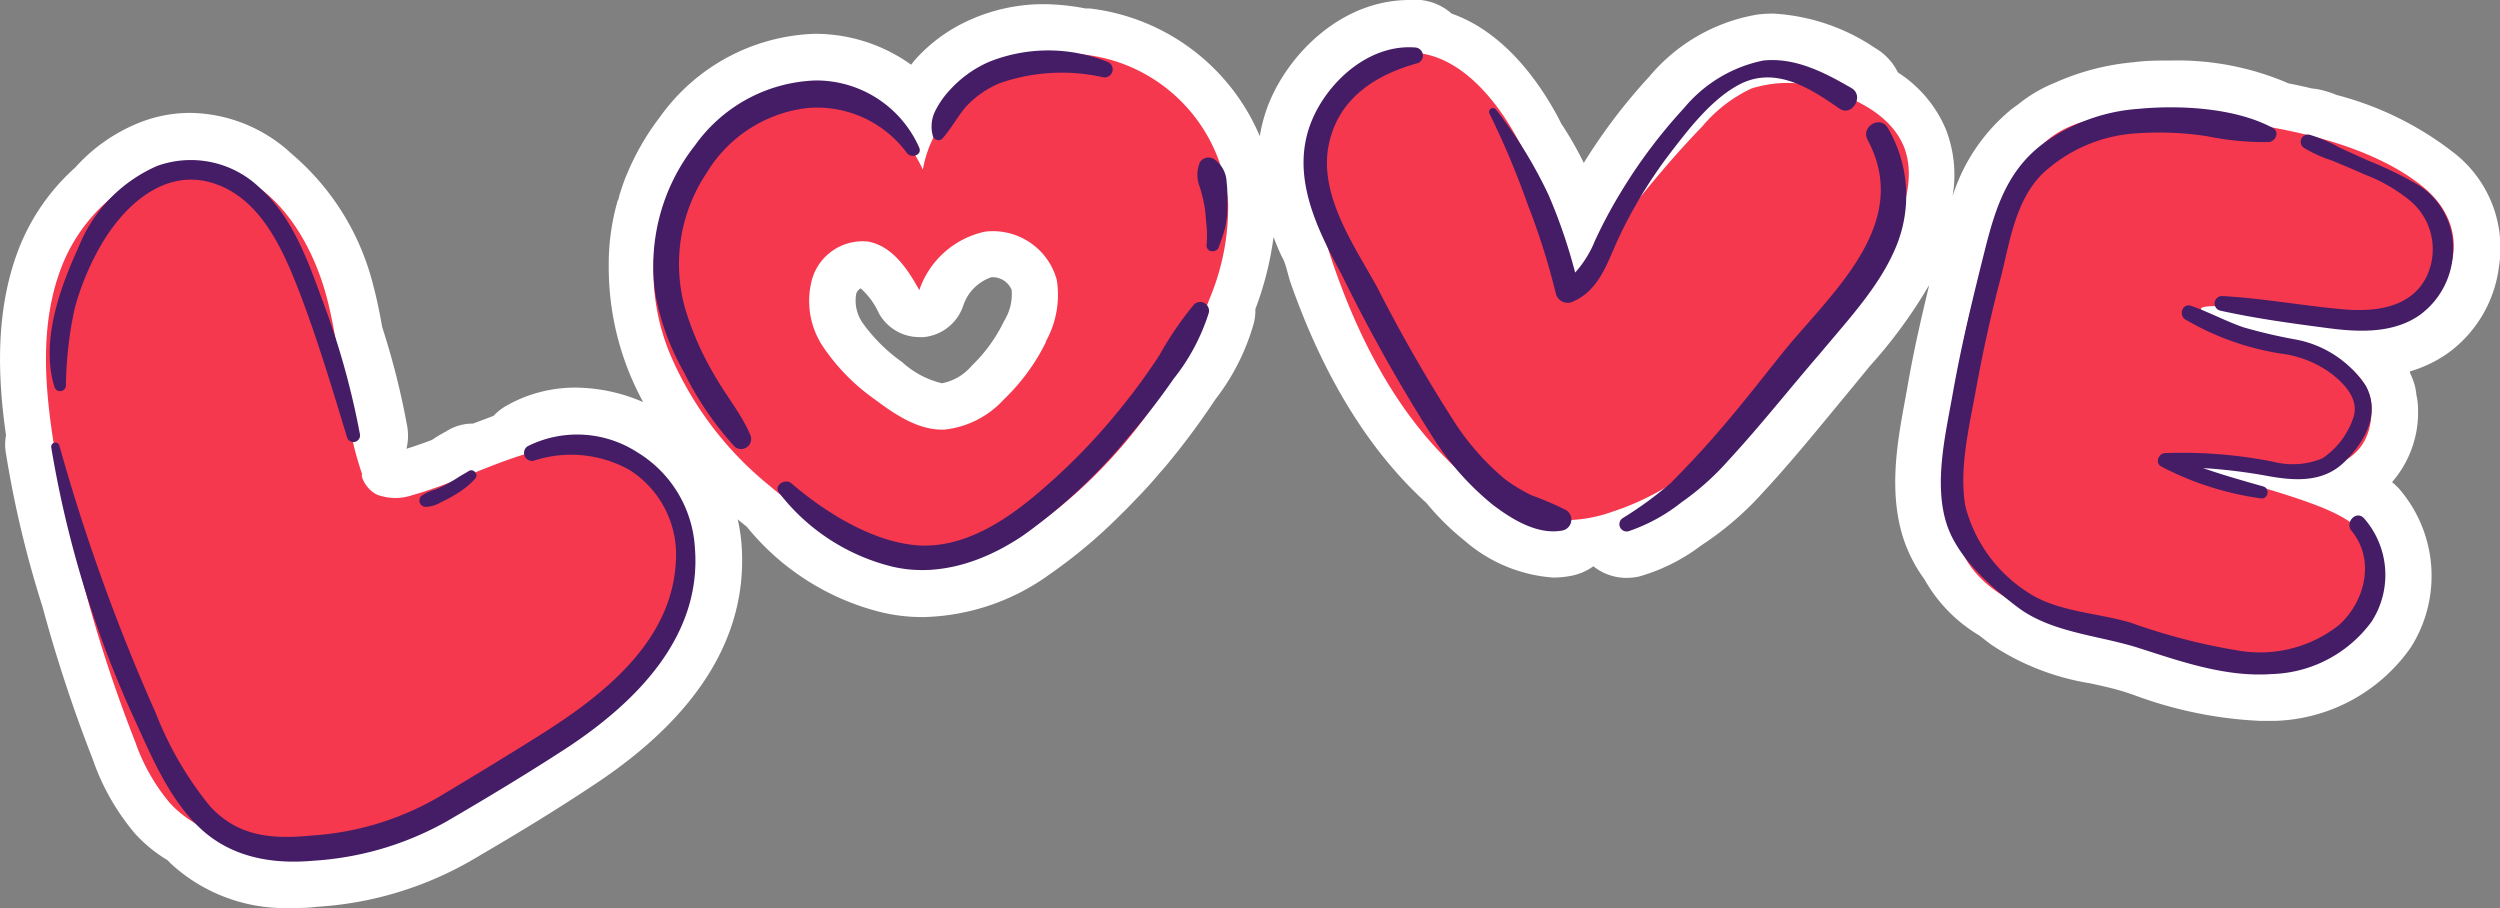 <svg xmlns="http://www.w3.org/2000/svg" viewBox="0 0 161.89 58.8"><rect x="0" y="0" width="161.89" height="58.8" fill="#808080" stroke="none"/><defs><style>.cls-1{fill:#fff;}.cls-2{fill:#f5384e;}.cls-3{fill:#441d66;}</style></defs><g id="Layer_2" data-name="Layer 2"><g id="OBJECTS"><path class="cls-1" d="M158.82,9.83a20.83,20.83,0,0,0-7.51-3.68,6.65,6.65,0,0,0-1.11-.35,4,4,0,0,0-.48-.07c-.5-.12-1-.23-1.52-.33a18.13,18.13,0,0,0-7.63-1.48c-.81,0-1.61,0-2.4.11a15.85,15.85,0,0,0-5.06,1.31,9.34,9.34,0,0,0-2.4,1.4h0l-.45.33a11.92,11.92,0,0,0-3.82,5.64A8.13,8.13,0,0,0,126,8.36a8.13,8.13,0,0,0-3.1-3.67,3.73,3.73,0,0,0-1.49-1.59A13.05,13.05,0,0,0,114.82.88a8.68,8.68,0,0,0-1,.06,11.63,11.63,0,0,0-7,4,36.57,36.57,0,0,0-4.26,5.61,22.49,22.49,0,0,0-1.39-2.44L101.1,8c-.11-.22-.22-.44-.34-.65C99.42,4.92,97.19,2,94,.88A3.58,3.58,0,0,0,92,0q-.36,0-.72,0c-4.39,0-7.79,3.45-9.1,6.66a10,10,0,0,0-.6,2.16,13.7,13.7,0,0,0-11-8.27l-.28,0A14.64,14.64,0,0,0,67.57.27a11.65,11.65,0,0,0-4.72,1,10.44,10.44,0,0,0-3.62,2.63L59,4.19a10.68,10.68,0,0,0-6.07-2h-.19a12.82,12.82,0,0,0-10,5.38,16.45,16.45,0,0,0-2.16,3.75l-.09.21c-.15.4-.29.81-.41,1.22,0,.11-.07.21-.1.31a14.8,14.8,0,0,0-.56,4.22,18.2,18.2,0,0,0,1.31,6.81,19.17,19.17,0,0,0,.92,1.95,11.14,11.14,0,0,0-4.36-.94,9,9,0,0,0-4.51,1.18,3.51,3.51,0,0,0-.82.65l-1.33.5h0a3.19,3.19,0,0,0-1.75.51l-.22.12c-.19.11-.38.22-.57.35l-.15.09c-.64.24-1.16.42-1.62.56a3.54,3.54,0,0,0,.05-1.45,50,50,0,0,0-1.62-6.43c-.18-1-.35-1.84-.56-2.62A16.35,16.35,0,0,0,18.93,10l-.11-.1a9.82,9.82,0,0,0-6.5-2.59,8.91,8.91,0,0,0-3.21.6,11.1,11.1,0,0,0-4.24,2.94,13.79,13.79,0,0,0-3.55,5c-1.7,4.18-1.45,8.7-.93,12.34a3.22,3.22,0,0,0,0,1.2,68.16,68.16,0,0,0,2.36,9.89A95.53,95.53,0,0,0,6,49.15,15,15,0,0,0,8.76,54a9.34,9.34,0,0,0,2.1,1.71l.18.19A10.91,10.91,0,0,0,18.8,58.8c.55,0,1.12,0,1.73-.08a22.78,22.78,0,0,0,9.87-2.93c3.3-1.92,5.8-3.46,8.11-5,6.74-4.46,9.94-9.68,9.51-15.53a11.19,11.19,0,0,0-.25-1.64l.08.08.51.41a16.24,16.24,0,0,0,8.76,5.55,11.59,11.59,0,0,0,2.63.3A14.47,14.47,0,0,0,68,37.17a33,33,0,0,0,4.59-3.86c.27-.26.53-.52.78-.79l.57-.59c.44-.47.86-.94,1.25-1.41,0,0,.23-.25.3-.34a48.62,48.62,0,0,0,3-4l.23-.34a14.41,14.41,0,0,0,2.48-4.94,3.29,3.29,0,0,0,.09-.88,20.72,20.72,0,0,0,1.18-4.67c.19.49.39,1,.6,1.39s.33,1.07.51,1.59c2.14,6.09,5.09,10.88,8.79,14.24A16.66,16.66,0,0,0,94.83,35a9.79,9.79,0,0,0,5.74,2.4,6.06,6.06,0,0,0,1.21-.12,3.62,3.62,0,0,0,1.4-.61,3.43,3.43,0,0,0,2.15.75h0a3.81,3.81,0,0,0,.82-.09,12.16,12.16,0,0,0,4-2l.46-.31a20.22,20.22,0,0,0,3.56-3.14c1.67-1.8,3.22-3.69,4.73-5.52l1.36-1.65c.27-.33.54-.65.82-1a31.71,31.71,0,0,0,3.85-5.26c-.52,2.16-1,4.24-1.37,6.37l-.18,1c-.49,2.65-1.11,5.94-.14,9a9.47,9.47,0,0,0,1.37,2.68,9.84,9.84,0,0,0,3.56,3.65l.75.58a16.17,16.17,0,0,0,6.44,2.52c.82.18,1.59.35,2.27.57l.54.18a26.83,26.83,0,0,0,8.17,1.68c.34,0,.68,0,1,0a11.14,11.14,0,0,0,8.77-4.75,8.63,8.63,0,0,0-.78-10.31,5.36,5.36,0,0,0-.43-.4,6.88,6.88,0,0,0,1.68-4.81,4.32,4.32,0,0,0-.1-.82,4.19,4.19,0,0,0-.11-.63,5.28,5.28,0,0,0-.31-.82l0-.09a8.34,8.34,0,0,0,2.37-1.12,8.15,8.15,0,0,0,3.39-5.64A7.8,7.8,0,0,0,158.82,9.83ZM55.45,19a.71.71,0,0,1,.28-.33,4.74,4.74,0,0,1,1.18,1.61,3,3,0,0,0,2.62,1.55h.28a3,3,0,0,0,2.57-2.05,2.91,2.91,0,0,1,1.82-1.83h.11a1.34,1.34,0,0,1,1.2.82,3.27,3.27,0,0,1-.48,2,10.06,10.06,0,0,1-2.11,2.92A3.36,3.36,0,0,1,61,24.82a5.86,5.86,0,0,1-2.58-1.37,10.84,10.84,0,0,1-2.56-2.54A2.53,2.53,0,0,1,55.45,19Z"/><path class="cls-2" d="M23.45,30.7c-1.27-3.65-1.3-7.62-2.27-11.36s-3.33-7.57-7.1-8.44c-4.14-1-8.38,2.2-10,6.15s-1.17,8.39-.45,12.59A93.32,93.32,0,0,0,8.76,48.05,12.5,12.5,0,0,0,11,52c1.83,2,4.69,2.67,7.39,2.66,5.51,0,10.69-2.51,15.46-5.28,3.77-2.19,7.59-4.8,9.43-8.75S44,31.09,40,29.4c-4.27-1.81-8.82,1.43-13.29,2.66a3.38,3.38,0,0,1-2.22,0C23.79,31.8,23.33,30.88,23.45,30.7Z"/><path class="cls-2" d="M79.53,13.15a10.53,10.53,0,0,0-9.28-9.61c-4.84-.45-9.73,3-10.49,7.45a8.26,8.26,0,0,0-8.64-4.81,10.35,10.35,0,0,0-7.9,6.42A14,14,0,0,0,43.42,23a22.13,22.13,0,0,0,6.37,8.42,30.47,30.47,0,0,0,4.93,3.41,11.82,11.82,0,0,0,5.81,1.8A12,12,0,0,0,67.12,34,32.24,32.24,0,0,0,78.33,19.34,15.38,15.38,0,0,0,79.53,13.15Zm-11.8,9A13.18,13.18,0,0,1,65,25.87a6.08,6.08,0,0,1-3.85,1.95c-1.69.06-3.22-1-4.56-2a13.18,13.18,0,0,1-3.26-3.32A5.33,5.33,0,0,1,52.61,18a3.41,3.41,0,0,1,3.58-2.36c1.57.27,2.58,1.76,3.34,3.15A5.78,5.78,0,0,1,63.79,15a4.29,4.29,0,0,1,4.64,3.11A6.18,6.18,0,0,1,67.73,22.1Z"/><path class="cls-2" d="M101.74,18.49a32.1,32.1,0,0,0-3.59-9.71c-1.53-2.71-3.93-5.44-7-5.38-2.88.06-5.22,2.69-5.82,5.51s.14,5.74,1.09,8.46c1.93,5.51,4.88,10.87,9.56,14.34a9.63,9.63,0,0,0,3.58,1.81,9.21,9.21,0,0,0,4.87-.39c4.34-1.41,7.83-4.64,10.92-8a44.53,44.53,0,0,0,6.94-9.44c1-1.92,1.78-4.2,1-6.19-.74-1.81-2.62-2.89-4.47-3.52a7.92,7.92,0,0,0-5.4-.25,9.29,9.29,0,0,0-3.19,2.46C107.05,11.47,104.36,15.14,101.74,18.49Z"/><path class="cls-2" d="M139.54,7.46c-2.5-.11-5.24.09-7.11,1.74a9.73,9.73,0,0,0-2.3,3.53,44.59,44.59,0,0,0-3.82,18.77,10,10,0,0,0,.86,4.47c1.29,2.47,4.17,3.59,6.83,4.44,4.13,1.33,8.38,2.51,12.71,2.42a9.33,9.33,0,0,0,4.66-1.43c1.81-1.09,3-3.86,1.36-7-1-2-11.18-3.82-10.95-4.47s11.91,3.53,11.79-3.51c0-2-2.13-3.58-4.84-4.24-2-.48-6.18-1.63-6.2-2.18s7.38.36,10.65.24A7.42,7.42,0,0,0,157.5,19c1.6-1.25,2.32-4.51-.59-6.9C152.42,8.46,144.37,7.67,139.54,7.46Z"/><path class="cls-3" d="M45,35.49a7.77,7.77,0,0,0-3.76-6.22,7.17,7.17,0,0,0-7.08-.37.52.52,0,0,0,.39.94,7.74,7.74,0,0,1,6.21.59,6.49,6.49,0,0,1,3,6C43.48,41.59,39,45.06,35,47.58c-2.16,1.36-4.35,2.69-6.54,4a18.71,18.71,0,0,1-8.21,2.52c-2.57.25-4.79.12-6.65-1.89a22.45,22.45,0,0,1-3.52-6.05A126.22,126.22,0,0,1,3.84,28.84a.27.27,0,0,0-.52.14,69.65,69.65,0,0,0,5.62,18.1C10,49.43,11.15,52,13.08,53.74s4.47,2.24,7.17,2a20.12,20.12,0,0,0,8.64-2.53c2.68-1.56,5.37-3.18,8-4.9C41.23,45.41,45.45,41.19,45,35.49Z"/><path class="cls-3" d="M30.36,30.5c-.24.15-.49.28-.72.43s-.5.31-.76.45l-.37.18-.34.15a2.65,2.65,0,0,0-.9.42.41.41,0,0,0,.29.69,2,2,0,0,0,1-.3,6.8,6.8,0,0,0,.8-.42,6.54,6.54,0,0,0,.73-.48,4.19,4.19,0,0,0,.69-.64C31,30.73,30.67,30.31,30.36,30.5Z"/><path class="cls-3" d="M20.83,19.32c-.93-2.55-1.93-5.3-4-7.15a6.44,6.44,0,0,0-6.64-1.43A9.61,9.61,0,0,0,5.09,16c-1.23,2.68-2.47,6.14-1.56,9.07a.38.38,0,0,0,.74-.1A24.73,24.73,0,0,1,4.83,20a17,17,0,0,1,1.7-4.11c1.48-2.57,4.16-5.08,7.36-4,3,1,4.43,4.27,5.49,7,1.18,3.08,2.13,6.26,3.09,9.42a.43.43,0,0,0,.83-.23A51.09,51.09,0,0,0,20.83,19.32Z"/><path class="cls-3" d="M59.53,9.57a7.29,7.29,0,0,0-6.71-4.36A10,10,0,0,0,45,9.42a12.6,12.6,0,0,0-2.55,9.7,16.2,16.2,0,0,0,1.85,5,20.67,20.67,0,0,0,3.28,4.81.65.65,0,0,0,1-.78C48,26.79,47,25.6,46.27,24.3a19.31,19.31,0,0,1-1.87-4.21,10.61,10.61,0,0,1,1.35-8.88A8.82,8.82,0,0,1,52.23,7a7.23,7.23,0,0,1,6.5,2.91C59,10.28,59.72,10.06,59.53,9.57Z"/><path class="cls-3" d="M77.31,19.73A21.62,21.62,0,0,0,75.08,23a40.33,40.33,0,0,1-2.51,3.44,40.16,40.16,0,0,1-5.8,5.86c-2.1,1.71-4.7,3.27-7.52,3s-5.81-2.12-8-4c-.4-.35-1.17.13-.8.61a13.25,13.25,0,0,0,7.32,4.78c3,.71,6-.34,8.46-2a35.78,35.78,0,0,0,6.9-6.45A44.32,44.32,0,0,0,76,24.53a13.23,13.23,0,0,0,2.27-4.25A.57.57,0,0,0,77.31,19.73Z"/><path class="cls-3" d="M79.43,11.77a1.87,1.87,0,0,0-.85-1.49.67.67,0,0,0-.88.23,2.11,2.11,0,0,0,0,1.62,10.5,10.5,0,0,1,.3,1.23c.07.39.08.82.13,1.25a6.75,6.75,0,0,1,0,1.27c0,.49.66.52.8.11s.31-.86.42-1.29a6.86,6.86,0,0,0,.13-1.5A9.81,9.81,0,0,0,79.43,11.77Z"/><path class="cls-3" d="M71.7,4A10.3,10.3,0,0,0,64.06,4a7.45,7.45,0,0,0-2.58,1.86,5.71,5.71,0,0,0-.95,1.39,2.27,2.27,0,0,0-.12,1.56A.38.38,0,0,0,61,9c.59-.65,1-1.45,1.56-2.1a6.21,6.21,0,0,1,2.2-1.52A12.2,12.2,0,0,1,71.42,5,.52.52,0,0,0,71.7,4Z"/><path class="cls-3" d="M101.35,33a20,20,0,0,0-2.13-.91A10,10,0,0,1,97.42,31a16.59,16.59,0,0,1-3.15-3.54,99.13,99.13,0,0,1-5.08-8.84c-1.5-2.73-3.82-6-3.14-9.27.62-3,3.06-4.53,5.79-5.27a.53.53,0,0,0-.14-1c-3-.27-5.71,2.18-6.77,4.77-1.4,3.46.31,6.89,1.95,9.93A107.47,107.47,0,0,0,93,28.65a18.23,18.23,0,0,0,3.62,4c1.22.94,2.91,2,4.52,1.71A.72.72,0,0,0,101.35,33Z"/><path class="cls-3" d="M119.89,5.7c-1.73-1-3.64-2-5.71-1.78A9,9,0,0,0,109.05,7a33.8,33.8,0,0,0-4.11,5.48c-.61,1-1.14,2-1.65,3.09A7,7,0,0,1,102,17.65a35,35,0,0,0-1.71-5,29.23,29.23,0,0,0-3.41-5.55.25.25,0,0,0-.43.25,54,54,0,0,1,2.47,5.87,45.85,45.85,0,0,1,1.84,5.83.79.79,0,0,0,1.14.46c1.65-.74,2.16-2.44,2.87-4A30.25,30.25,0,0,1,108.09,10c1.22-1.59,2.71-3.55,4.51-4.51,2.34-1.25,4.61.21,6.51,1.54C119.92,7.6,120.76,6.2,119.89,5.7Z"/><path class="cls-3" d="M122.25,8.29c-.48-.85-1.77-.09-1.31.77,2.9,5.42-2.28,9.84-5.42,13.68-1.6,2-3.15,4-4.81,5.86-.81.92-1.66,1.8-2.51,2.67a23.69,23.69,0,0,1-3.1,2.27.47.47,0,0,0,.36.86,11.41,11.41,0,0,0,3.45-1.89,17.1,17.1,0,0,0,3-2.68c2.09-2.26,4-4.69,6-7,1.76-2.12,3.84-4.32,4.89-6.9A8.64,8.64,0,0,0,122.25,8.29Z"/><path class="cls-3" d="M153.09,33.57c-.5-.56-1.27.25-.81.81,1.54,1.87.88,4.56-.81,6.09a8.26,8.26,0,0,1-6.39,1.68A39.36,39.36,0,0,1,138,40.33c-2.19-.66-4.81-.7-6.73-2a9.41,9.41,0,0,1-4-5.55c-.42-2.39.24-5.12.67-7.47.46-2.53,1-5,1.67-7.52.55-2.24.92-4.75,2.58-6.47a9.78,9.78,0,0,1,6.23-2.69,20.52,20.52,0,0,1,4.5.19,18.42,18.42,0,0,0,4,.38c.45-.05.72-.67.25-.92-2.43-1.3-6-1.49-8.72-1.23a11.88,11.88,0,0,0-6.34,2.4c-2.12,1.69-2.88,4-3.53,6.55-.78,3.11-1.55,6.23-2.11,9.39-.47,2.66-1.26,5.88-.42,8.52.69,2.18,2.85,4.09,4.63,5.43,2.19,1.64,5.25,1.8,7.81,2.62,2.78.89,5.65,1.9,8.61,1.69a8.31,8.31,0,0,0,6.47-3.39A5.56,5.56,0,0,0,153.09,33.57Z"/><path class="cls-3" d="M153.21,25A7,7,0,0,0,148.74,22a34.46,34.46,0,0,1-3.45-.8c-1.17-.4-2.25-1-3.42-1.4-.54-.18-.8.59-.37.88A17.54,17.54,0,0,0,148,22.94a6.87,6.87,0,0,1,3.08,1.34c.83.67,1.7,1.64,1.31,2.77a5.12,5.12,0,0,1-2,2.63,5,5,0,0,1-3.18.22,30.24,30.24,0,0,0-7-.56c-.43,0-.69.66-.24.88a19.87,19.87,0,0,0,6.48,2.06c.46,0,.53-.66.11-.78-1.3-.37-2.62-.74-3.9-1.19a35.15,35.15,0,0,1,4.17.51c1.75.32,3.62.45,5-.92S154.14,26.75,153.21,25Z"/><path class="cls-3" d="M156.52,11.93a25.3,25.3,0,0,0-3.19-1.54l-1.81-.82a10.07,10.07,0,0,0-1.94-.84.47.47,0,0,0-.36.86,8.56,8.56,0,0,0,1.8.81c.7.29,1.39.58,2.08.89A10.58,10.58,0,0,1,156,12.94a4.1,4.1,0,0,1,1.12,5c-1,2-3.34,2.27-5.38,2.09-2.63-.23-5.23-.72-7.86-.86a.48.48,0,0,0-.13.94c2.34.52,4.72.84,7.09,1.15,2,.26,4.15.32,5.84-.85a5.26,5.26,0,0,0,2.17-4.16A4.8,4.8,0,0,0,156.52,11.93Z"/></g></g></svg>
